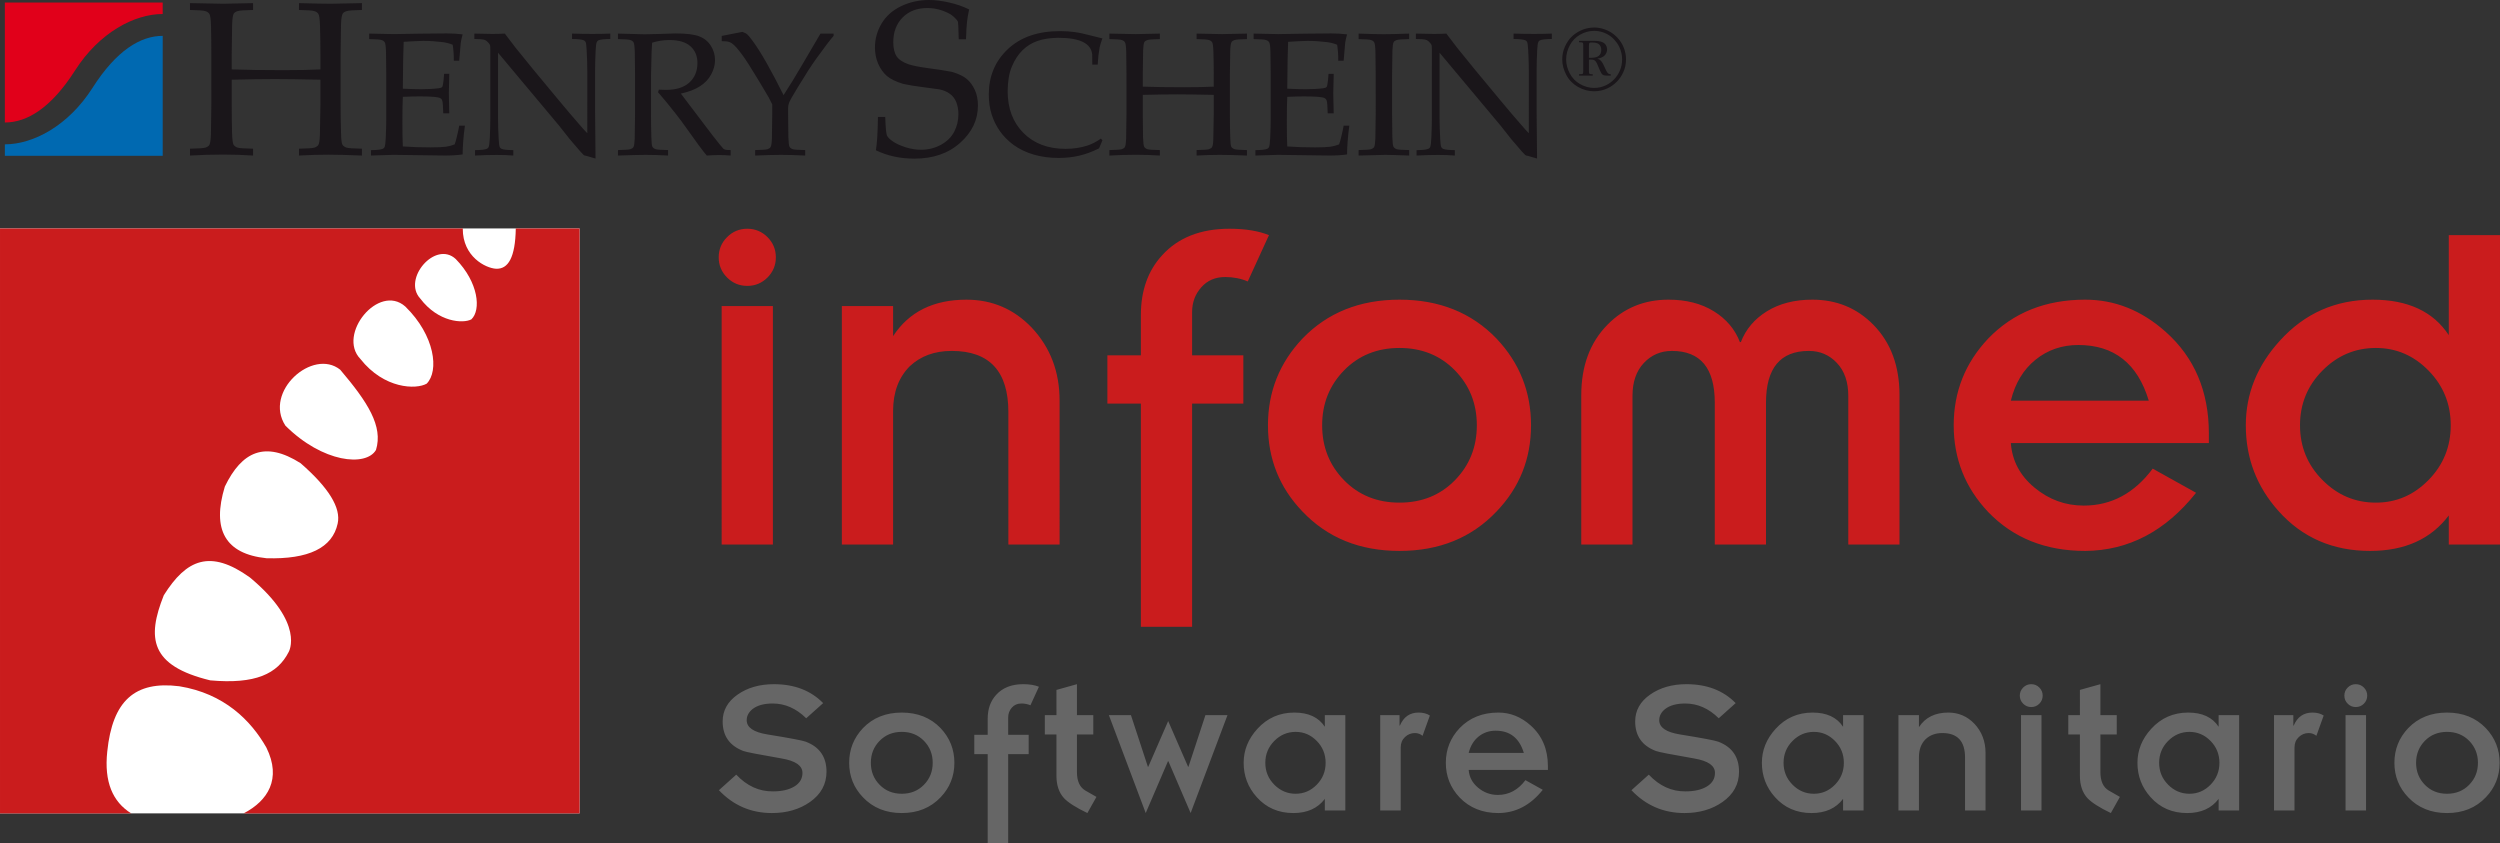 <svg xmlns="http://www.w3.org/2000/svg" xml:space="preserve" width="858.066" height="289.477" style="shape-rendering:geometricPrecision;text-rendering:geometricPrecision;image-rendering:optimizeQuality;fill-rule:evenodd;clip-rule:evenodd" viewBox="0 0 22703 7659.08"><rect x="0" y="0" width="22703" height="7659.08" fill="#333333" stroke="none"/><path d="M.03 2074.48h5263.28v5311.89H.03z" style="fill:#fff"/><path d="M.03 2074.49h4202.96c-.14.88-.33 1.74-.42 2.63-.71 253.51 207.19 358.21 301.63 363.27 111.39 5.53 175.19-103.18 179.66-363.72-.1-.74-.3-1.45-.44-2.18l579.89.01v5311.88h-3051c219.6-113.58 347.22-312.46 206.85-597.4-141.77-249.14-384.89-490.91-790.21-556.87-405.18-51.26-607.77 131.9-655 593.51-14.58 137.1-2.5 251.22 34.64 344.29 36.79 92.2 98.2 163.75 182.7 216.47H.04V2074.5zm3815.77 635.98c-163.55-177.35 137.87-529.78 322.85-358.18 207.07 211.7 231.97 462.65 141.88 547.89-74.74 39.73-300.49 27.53-464.73-189.71m-542.95 549.4c-214.23-221.6 165.74-690.01 407.38-476.7 271.01 264.09 308.42 586.93 194.4 700.95-95.25 54.59-385.94 48.95-601.78-224.25m-681.26 605.37c-200.51-309.13 248.89-706.72 497.79-507.94 250.52 294.87 391.04 513.23 325.03 728.73-89.96 154.69-483.73 117.04-822.82-220.79m-549.74 553.19c154.45-318.81 364.42-417.05 687.61-212.16 256.25 223.23 368.57 406.1 336.9 548.59-47.93 220.68-263.42 325.58-646.38 314.66-375.82-39.04-497.32-260.98-378.13-651.09m579.7 1502.49c-101.26 198.66-301.76 294.24-712.27 257.66-546.14-132.58-577.24-383.25-421.77-772.96 205.61-327.58 421.77-419.6 781.36-161.96 504.81 419.61 352.68 677.26 352.68 677.26" style="fill:#ca1c1d"/><path d="M6526.68 2336.75c0-71.53 25.35-132.67 76.16-183.35 50.65-50.69 111.81-76.14 183.33-76.14 71.66 0 132.69 25.45 183.48 76.14 50.68 50.68 76.03 111.82 76.03 183.35 0 71.64-25.35 132.79-76.03 183.47-50.79 50.69-111.82 76.02-183.48 76.02-71.52 0-132.68-25.33-183.33-76.02-50.81-50.68-76.16-111.83-76.16-183.47m26.84 2608.15V2779.73h465.32v2165.18zm1091.53-.01V2779.72h465.31v272.85c143.96-220.68 366.03-331.14 665.92-331.14 234.07 0 432.06 85.02 594.23 255 167.91 178.99 251.86 399.78 251.86 662.16V4944.9l-465.18-.01V3741.43c0-369.71-171.64-554.68-514.51-554.68-155.15 0-281.81 46.3-380.29 138.65-101.39 101.49-152.03 237.15-152.03 407.16v1212.33l-465.3-.01zm2715.5 747.18V3665.42h-304.19v-438.37h304.19v-366.83c0-220.68 64.03-401.16 192.33-541.33 146.05-161.12 350.36-241.64 612.86-241.64 143.14 0 262.45 19.47 357.96 58.16l-192.46 420.5c-62.54-26.83-131.18-40.18-205.69-40.18-89.51 0-161.96 31.31-217.01 93.99-55.3 62.53-82.81 137.17-82.81 223.66v393.67h465.3v438.37h-465.3v2026.64zm1154.07-1829.81c0-304.18 104.31-566.55 313.12-787.36 226.69-235.54 520.49-353.48 881.35-353.48s654.66 117.94 881.29 353.48c208.75 220.81 313.19 483.18 313.19 787.36 0 304.16-104.44 565.15-313.19 782.83-226.63 238.64-520.43 357.98-881.29 357.98s-654.66-119.34-881.35-357.98c-208.81-217.68-313.12-478.67-313.12-782.83m492.12 0c0 196.82 66.37 363.13 199.04 498.8 132.69 135.69 300.45 203.52 503.32 203.52 202.81 0 370.51-67.83 503.33-203.52 132.66-135.67 198.98-301.98 198.98-498.8 0-196.84-66.32-363.05-198.98-498.84-132.82-135.68-300.52-203.51-503.33-203.51-202.87 0-370.63 67.83-503.32 203.51-132.67 135.79-199.04 302-199.04 498.84m2353.05 1082.63v-1355.5c0-265.47 79.01-478.65 237.17-639.68 149.03-152.15 333.99-228.29 554.65-228.29 161.17 0 298.32 35.13 411.65 105.15 113.36 70.15 192.34 163.34 237.04 279.65h8.98c44.79-116.31 123.71-209.5 237.01-279.65 113.45-70.02 250.64-105.15 411.64-105.15 220.66 0 405.54 76.14 554.72 228.29 158.12 161.03 237.13 374.21 237.13 639.68v1355.5h-465.17V3593.77c0-125.19-34.32-224.37-103-297.39-68.64-73.13-153.65-109.63-254.98-109.63-259.5 0-389.21 156.51-389.21 469.68v1288.46l-465.17-.01V3656.43c0-313.17-129.76-469.68-389.31-469.68-101.32 0-186.34 36.5-254.98 109.63-68.64 73.02-102.89 172.2-102.89 297.39v1351.12zm5189.37-688.98 393.77 219.18c-277.45 348.98-612.95 524.88-1006.63 527.99-360.86 0-654.65-117.85-881.35-353.48-208.69-220.68-312.99-483.17-312.99-787.33 0-304.18 104.3-566.55 312.99-787.36 226.7-235.54 520.49-353.48 881.35-353.48 268.46 0 511.47 96.98 729.18 290.82 262.49 232.66 393.77 541.32 393.77 926.03v85.1h-1798.44c11.85 161.01 83.47 296 214.66 404.74 131.3 108.94 280.37 163.31 447.45 163.31 250.51 0 459.2-111.83 626.24-335.52m-1288.35-617.33h1252.61c-101.45-337.01-314.76-505.52-639.79-505.52-149.16 0-278.84 44.69-389.19 134.19-110.35 89.49-184.86 213.3-223.64 371.33zm3977 1306.31v-263.97c-161.83 214.69-400.09 322.15-714.79 322.15-338.73 0-615.97-120.83-831.57-362.35-197.84-220.8-296.81-480.16-296.81-778.46 0-286.34 103.43-542.84 310.3-769.5 224.72-247.52 504.93-371.34 840.55-371.34 320.68 0 551.33 107.48 692.32 322.16l.01-908.15h465.16V4944.9h-465.16zm-1350.99-1082.63c0 193.94 67.69 359.46 203.5 496.5 135.67 137.3 297.47 205.82 485.47 205.82 184.84 0 344.34-68.52 478.57-205.82 134.17-137.04 201.29-302.56 201.29-496.5 0-193.86-67.12-359.36-201.29-496.53-134.23-137.18-293.73-205.82-478.57-205.82-188 0-349.8 68.64-485.47 205.82-135.81 137.17-203.5 302.67-203.5 496.53" style="fill:#ca1c1d;fill-rule:nonzero"/><path d="m6528.52 7175.98 157.56-141.37c96.52 102.65 207.55 153.31 332.75 152.06 81.08 0 146.14-14.9 195.11-44.69 48.82-29.8 73.35-70.97 73.35-123.45 0-65.56-62.65-109.19-187.94-130.62-207.56-35.83-323.89-58.52-348.89-68.08-125.29-47.7-187.95-137.15-187.95-268.36 0-99.04 45.02-180.11 135.08-243.35 90.06-63.23 200.19-94.91 330.21-94.91 186.14 0 335.18 57.26 447.36 171.85l-153.88 137.72c-90.64-89.49-192.12-134.14-304.18-134.14-78.8 0-139.59 16.69-182.57 50.09-35.81 28.66-53.65 62.63-53.65 101.93 0 65.65 62.55 108.57 187.85 128.88 206.39 33.38 322.71 55.5 348.98 66.19 125.2 47.71 187.85 138.48 187.85 272.05 0 113.39-50.11 205.16-150.3 275.5-95.49 66.82-210.55 100.2-345.41 100.2-189.58 0-350.14-69.09-481.33-207.5m1182.86-248.66c0-121.76 41.69-226.66 125.2-315.04 90.65-94.22 208.26-141.3 352.57-141.3 144.3 0 261.79 47.08 352.56 141.3 83.38 88.38 125.17 193.28 125.17 315.04 0 121.56-41.79 225.97-125.17 313.03-90.77 95.48-208.26 143.13-352.56 143.13-144.31 0-261.92-47.65-352.57-143.13-83.51-87.06-125.2-191.47-125.2-313.03m196.83 0c0 78.63 26.49 145.07 79.61 199.44 53.06 54.26 120.21 81.47 201.32 81.47 81.06 0 148.21-27.21 201.31-81.47 53.11-54.37 79.58-120.81 79.58-199.44 0-78.82-26.47-145.27-79.58-199.64-53.1-54.24-120.25-81.4-201.31-81.4-81.11 0-148.26 27.16-201.32 81.4-53.12 54.37-79.61 120.82-79.61 199.64m1061.12 731.79v-810.6l-121.72-.01v-175.37l121.72.01v-146.78c0-88.19 25.58-160.4 76.97-216.41 58.37-64.49 140.13-96.73 245.08-96.73 57.35 0 105.03 7.82 143.17 23.26l-76.94 168.27c-25.01-10.81-52.55-16.1-82.25-16.1-35.81 0-64.74 12.45-86.87 37.52-22.05 25.11-33.12 54.93-33.12 89.51v157.46h186.2v175.37l-186.21-.01v810.6l-186.04.01zm518.87-989.57v-175.31h105.62V6265.2l186.13-51.99v281.02h148.48v175.31h-148.48v341.82c0 82.28 25.55 138.35 76.94 168.14l100.19 57.26-82.33 146.72c-103.81-49.98-174.85-95.36-212.99-135.97-45.33-50.03-67.94-117.55-67.94-202.15v-375.82l-105.62.01zm916.25 713.94-334.62-889.25h200.4l153.78 468.79h3.7l180.7-415.11 180.73 415.11h3.55l153.96-468.79h200.44l-334.7 889.25-202.15-470.55h-3.68zm1626.48-23.26v-105.46c-64.75 85.79-159.98 128.73-285.88 128.73-135.43 0-246.37-48.22-332.6-144.89-79.14-88.32-118.65-192.09-118.65-311.27 0-114.65 41.36-217.24 124.02-307.87 89.98-99.07 202.02-148.47 336.19-148.47 128.36 0 220.6 42.83 276.92 128.85v-105.6h186.13v865.98zm-540.42-432.9c0 77.5 27.16 143.69 81.4 198.57 54.41 54.93 118.99 82.34 194.23 82.34 73.95 0 137.85-27.41 191.52-82.34 53.68-54.88 80.53-121.07 80.53-198.57 0-77.57-26.85-143.88-80.53-198.69-53.67-54.82-117.57-82.35-191.52-82.35-75.24 0-139.82 27.53-194.23 82.35-54.24 54.81-81.4 121.12-81.4 198.69m1043.28 432.9v-865.98l175.4-.01v94.79h3.58c33.41-78.79 90.08-118.04 169.99-118.04 40.55 0 74.53 8.86 101.96 26.84l-66.16 184.29c-20.27-16.72-43.62-25.14-69.76-25.14-34.68 0-64.76 12.32-90.43 36.77-25.68 24.39-38.43 55.69-38.43 93.98v572.49zm1318.87-275.5 157.43 87.68c-110.98 139.48-245.21 209.94-402.63 211.08-144.29 0-261.93-47.09-352.57-141.31-83.38-88.19-125.15-193.29-125.15-314.85 0-121.76 41.77-226.66 125.15-315.04 90.64-94.22 208.28-141.3 352.57-141.3 107.45 0 204.66 38.69 291.65 116.28 105.01 92.96 157.53 216.42 157.53 370.42v34l-719.41.02c4.74 64.37 33.4 118.36 85.92 161.92 52.55 43.56 112.1 65.31 178.98 65.31 100.2 0 183.61-44.82 250.52-134.19zm-515.43-247.04h501.04c-40.55-134.76-125.78-202.14-255.83-202.14-59.77 0-111.57 17.85-155.7 53.68-44.13 35.82-73.92 85.36-89.5 148.46zm1478.05 338.3 157.49-141.37c96.58 102.65 207.52 153.31 332.83 152.06 81.08 0 146.17-14.9 195.11-44.69 48.84-29.8 73.22-70.97 73.22-123.45 0-65.56-62.53-109.19-187.81-130.62-207.56-35.83-323.87-58.52-348.99-68.08-125.2-47.7-187.84-137.15-187.84-268.36 0-99.04 45.03-180.11 135.11-243.35 90.04-63.23 200.17-94.91 330.22-94.91 186.09 0 335.12 57.26 447.16 171.85l-153.75 137.72c-90.73-89.49-192.08-134.14-304.19-134.14-78.76 0-139.54 16.69-182.51 50.09-35.83 28.66-53.68 62.63-53.68 101.93 0 65.65 62.55 108.57 187.86 128.88 206.39 33.38 322.7 55.5 348.98 66.19 125.18 47.71 187.84 138.48 187.84 272.05 0 113.39-50.13 205.16-150.32 275.5-95.45 66.82-210.66 100.2-345.4 100.2-189.67 0-350.12-69.09-481.33-207.5m1921.86 184.24v-105.46c-64.74 85.79-159.97 128.73-285.9 128.73-135.43 0-246.34-48.22-332.62-144.89-79.23-88.32-118.73-192.09-118.73-311.27 0-114.65 41.35-217.24 124.05-307.87 89.94-99.07 202.01-148.47 336.31-148.47 128.29 0 220.54 42.83 276.89 128.85v-105.6h186.08v865.98h-186.1zm-540.42-432.9c0 77.5 27.03 143.69 81.44 198.57 54.36 54.93 118.99 82.34 194.2 82.34 73.92 0 137.71-27.41 191.39-82.34 53.69-54.88 80.49-121.07 80.49-198.57 0-77.57-26.8-143.88-80.49-198.69-53.68-54.82-117.47-82.35-191.39-82.35-75.21 0-139.84 27.53-194.2 82.35-54.41 54.81-81.44 121.12-81.44 198.69m1043.25 432.9v-865.98l186.15-.01v109.06c57.57-88.19 146.36-132.31 266.39-132.31 93.63 0 172.76 33.97 237.56 101.95 67.2 71.47 100.83 159.9 100.83 264.75v522.53h-186.12v-481.29c0-147.9-68.52-221.95-205.86-221.95-61.91 0-112.61 18.55-152.02 55.5-40.64 40.54-60.78 94.79-60.78 162.86v484.88l-186.15-.01zm1102.23-1043.23c0-28.54 10.27-53.12 30.52-73.36 20.27-20.3 44.72-30.42 73.38-30.42 28.57 0 52.96 10.12 73.38 30.42 20.28 20.24 30.27 44.82 30.27 73.36 0 28.66-9.99 53.2-30.27 73.47-20.42 20.31-44.81 30.41-73.38 30.41-28.66 0-53.11-10.1-73.38-30.41-20.25-20.27-30.52-44.81-30.52-73.47m10.84 1043.23v-865.98l185.99-.01v865.98zm429.38-690.68v-175.31h105.6V6265.2l186.12-51.99v281.02h148.47v175.31h-148.46v341.82c0 82.28 25.58 138.35 76.84 168.14l100.29 57.26-82.31 146.72c-103.78-49.98-174.74-95.36-212.96-135.97-45.29-50.03-67.98-117.55-67.98-202.15v-375.82l-105.61.01zm1365.29 690.68v-105.46c-64.74 85.79-159.97 128.73-285.88 128.73-135.45 0-246.36-48.22-332.61-144.89-79.13-88.32-118.76-192.09-118.76-311.27 0-114.65 41.48-217.24 124.17-307.87 89.82-99.07 201.89-148.47 336.19-148.47 128.33 0 220.6 42.83 276.89 128.85v-105.6h186.21v865.98h-186.22zm-540.33-432.9c0 77.5 27.1 143.69 81.47 198.57 54.24 54.93 118.99 82.34 194.07 82.34 74.05 0 137.72-27.41 191.53-82.34 53.56-54.88 80.52-121.07 80.52-198.57 0-77.57-26.96-143.88-80.52-198.69-53.81-54.82-117.48-82.35-191.53-82.35-75.08 0-139.83 27.53-194.07 82.35-54.37 54.81-81.47 121.12-81.47 198.69m1043.31 432.9v-865.98l175.28-.01v94.79h3.55c33.44-78.79 90.1-118.04 170.03-118.04 40.51 0 74.52 8.86 102.04 26.84l-66.21 184.29c-20.44-16.72-43.69-25.14-69.81-25.14-34.66 0-64.7 12.32-90.39 36.77-25.73 24.39-38.49 55.69-38.49 93.98v572.49zm638.77-1043.23c0-28.54 10-53.12 30.42-73.36 20.27-20.3 44.66-30.42 73.38-30.42 28.51 0 53.06 10.12 73.33 30.42 20.26 20.24 30.42 44.82 30.42 73.36 0 28.66-10.16 53.2-30.42 73.47-20.27 20.31-44.82 30.41-73.33 30.41-28.72 0-53.11-10.1-73.38-30.41-20.42-20.27-30.42-44.81-30.42-73.47m10.71 1043.23v-865.98l186.12-.01v865.98zm443.73-432.9c0-121.76 41.71-226.66 125.25-315.04 90.61-94.22 208.18-141.3 352.53-141.3 144.32 0 261.8 47.08 352.54 141.3 83.51 88.38 125.21 193.28 125.21 315.04 0 121.56-41.7 225.97-125.21 313.03-90.74 95.48-208.22 143.13-352.54 143.13-144.35 0-261.92-47.65-352.53-143.13-83.54-87.06-125.25-191.47-125.25-313.03m196.87 0c0 78.63 26.59 145.07 79.62 199.44 53.04 54.26 120.21 81.47 201.29 81.47 81.09 0 148.22-27.21 201.46-81.47 52.99-54.37 79.45-120.81 79.45-199.44 0-78.82-26.46-145.27-79.45-199.64-53.24-54.24-120.37-81.4-201.46-81.4-81.08 0-148.25 27.16-201.29 81.4-53.03 54.37-79.62 120.82-79.62 199.64" style="fill:#666;fill-rule:nonzero"/><path d="M1725.25 90.58V28.26l298.1 5.84 274.72-5.84v62.32c-77.28 1.32-124.35 4.87-141.25 10.71-16.22 5.21-27.6 12.67-34.07 22.44-7.81 12.97-12.68 44.46-14.65 94.48-.64 12.98-1.93 105.21-3.88 276.66v135.4c127.94 4.56 283.83 6.84 467.61 6.84 140.91 0 253.61-2.28 338.03-6.84v-135.4c0-88.3-1.27-174.71-3.88-259.13-1.95-61.71-6.82-98.05-14.6-109.1-7.15-11.7-19.17-20.14-36.06-25.35-16.23-5.84-63-9.39-140.28-10.71V28.26c139.63 3.88 235.43 5.84 287.38 5.84 19.5 0 114.3-1.96 284.48-5.84v62.32c-76.64 1.32-123.43 4.87-140.28 10.71-16.92 5.21-28.28 12.67-34.12 22.44-8.46 12.97-13.62 44.46-15.59 94.48-.64 12.98-1.95 105.21-3.88 276.66v450.98c0 88.45 1.29 174.48 3.88 258.24 1.3 61.7 5.52 98.32 12.67 110 7.79 11.7 20.12 20.55 37.04 26.4 16.85 5.16 63.64 8.46 140.28 9.73v62.33c-125.36-5.18-227.97-7.78-307.85-7.78-85.09 0-173.09 2.6-264.01 7.78v-62.33c77.28-1.27 124.05-4.57 140.28-9.73 16.89-5.85 28.57-13.65 35.08-23.38 8.44-13 13.31-44.45 14.6-94.56.65-13.66 2.28-105.74 4.86-276.7l-.01-222.03c-181.83-3.91-319.85-5.85-414.02-5.85-102.61 0-233.16 1.94-391.62 5.85v222.04c0 88.45.97 174.48 2.93 258.24 1.93 61.7 6.46 98.32 13.64 110 7.79 11.7 19.81 20.55 36.03 26.4 16.9 5.16 63.97 8.46 141.25 9.73v62.33c-87.67-5.85-177.94-8.82-270.82-8.82-101.31 0-201.98 2.97-302 8.82v-62.33c76.64-1.27 123.4-4.57 140.28-9.73 16.9-5.85 28.59-13.65 35.08-23.38 7.79-13 12.67-44.45 14.61-94.56.65-13.66 1.96-105.74 3.9-276.7V494.88c0-88.3-.97-174.71-2.92-259.13-1.95-61.71-6.83-98.05-14.62-109.1-7.13-11.7-19.15-20.14-36.05-25.35-16.23-5.84-62.97-9.39-140.28-10.71zm1643.72 1321.97v-49.09c54.52-.5 90.41-4.68 107.54-12.45 7.24-3.13 12.44-8.08 15.59-14.82 5.17-10.4 8.81-37.67 10.88-81.82 3.15-68.58 4.69-127.82 4.69-177.72l.01-398.28c0-70.62-.78-139.73-2.31-207.27-1.6-49.36-5.49-78.47-11.69-87.28-5.76-9.37-15.37-16.11-28.86-20.31-12.99-4.66-50.42-7.49-112.24-8.54v-49.9l222.12 4.68 235.36-3.89c112.74-1.53 194.58-2.32 245.5-2.32 51.47 0 100.01 2.86 145.73 8.56-8.29 29.64-13.99 55.35-17.14 77.14-1.04 4.67-5.7 58.7-13.98 162.14h-49.1c.47-53.01-2.89-101.33-10.16-144.99-28.58-11.95-60.02-19.98-94.28-24.16-57.76-7.14-116.37-10.91-174.64-10.91-12.48 0-40.29 1.08-83.4 3.13-43.15 2.08-74.04 3.89-92.76 5.44-2.09 57.69-3.64 111.72-4.66 162.11l-3.1 263.45c60.73 3.1 116.6 4.68 167.56 4.68 61.79 0 114.51-2.87 158.2-8.61 16.59-2.07 27.25-6.22 31.96-12.48 4.68-6.22 8.8-27.53 12.46-63.87l4.67-54.57h46.85v14.83l-3.94 162.09 3.94 181.58h-54.55l-2.4-53c-1.02-38.45-4.67-62.36-10.87-71.71-5.74-9.35-16.89-15.83-33.51-19.46-29.64-6.25-87.05-9.35-172.27-9.35-34.79 0-84.12 1.3-148.03 3.89-2.66 51.96-3.92 129.12-3.92 231.47 0 96.12 1.26 169.13 3.92 219.01 74.8 5.7 158.69 8.56 251.68 8.56 66 0 113-2.08 141.07-6.22 28.08-4.2 54.02-11.2 77.97-21.05 6.21-16.13 12.46-37.93 18.67-65.49 11.42-46.23 18.95-81.03 22.65-104.42l51.38.01c-13.5 104.95-20.26 191.98-20.26 261.09-44.69 6.76-99 10.11-162.89 10.11l-465.27-6.21c-6.76 0-74.8 2.05-204.15 6.21zm944.91 0v-49.09c54.57-.5 90.4-4.68 107.54-12.45 7.27-3.13 12.45-8.08 15.59-14.82 5.21-10.4 8.83-37.67 10.92-81.82 3.11-68.58 4.67-127.82 4.67-177.72V441.48c0-17.18-1.03-28.34-3.12-33.52-4.16-9.37-13.5-20.54-28.06-33.51q-14.025-12.495-32.73-15.6c-11.94-2.61-38.94-4.15-81.05-4.69v-49.09c86.75 2.09 141.32 3.13 163.66 3.13 37.95 0 75.57-1.04 113.02-3.13 44.15 57.7 76.64 100.31 97.41 127.84l161.34 198.72 235.35 283.69c75.34 90.38 135.88 161.58 181.61 213.53 29.09 34.29 53.49 61.32 73.26 81.07l-.02-569.73c0-50.94-1.84-110.67-5.48-179.27-2.1-43.13-5.44-69.86-10.11-80.25-3.65-6.75-9.15-11.7-16.37-14.83-17.15-7.28-52.76-11.16-106.78-11.7v-49.09c61.3 2.09 123.37 3.13 186.26 3.13 59.25 0 113.01-1.04 161.32-3.13v49.09c-54.03.54-89.61 4.42-106.76 11.7-7.26 3.13-12.47 8.35-15.59 15.62-5.2 9.87-8.84 37.14-10.91 81.82-3.11 68.58-4.68 127.55-4.68 176.91v374.86c0 75.86 1.31 217.44 3.9 424.77l-80.28-23.4-18.69-3.91c-3.11-1.03-6.01-2.57-8.6-4.68-3.63-2.57-13.48-12.97-29.6-31.15-43.12-48.86-74.81-85.74-95.09-110.67l-100.52-127.03-552.58-660.14v597.77c0 50.95 1.84 110.95 5.48 180.06 2.08 43.09 5.41 69.62 10.12 79.48 3.63 7.28 9.1 12.5 16.37 15.57 17.16 7.28 52.73 11.2 106.76 11.7v49.09c-45.71-3.62-96.11-5.42-151.19-5.42-60.27 0-125.73 1.8-196.39 5.42zM5611.87 354.98v-49.9c20.25.54 51.14 1.33 92.69 2.33l149.64 3.93c29.59 0 75.61-1.04 137.93-3.13 81.11-3.13 128.09-4.66 141.07-4.66 99.24 0 171.49 8.81 216.66 26.49 45.74 17.65 81.08 46.5 106.03 86.51 24.97 39.47 37.41 82.61 37.41 129.37 0 43.63-11.73 87.02-35.07 130.13-23.38 43.14-57.42 78.98-102.06 107.57-44.24 28.59-101.89 50.64-173.08 66.26 13.01 18.17 43.67 58.7 91.96 121.57l196.45 258.73c56.06 72.22 88.81 112.48 98.16 120.82 4.67 3.62 9.38 6.22 14.05 7.77 7.81 2.6 24.94 3.92 51.4 3.92v49.85c-39.47-3.08-74.02-4.68-103.65-4.68-30.66 0-68.33 1.6-112.98 4.68-33.78-38.96-90.41-115.08-169.94-228.32-44.14-62.89-83.1-115.34-116.86-157.47-54.55-69.6-106.56-132.72-155.91-189.34l7.81-23.4c27.03 1.55 47.55 2.34 61.57 2.34 94.56 0 166.24-22.34 215.13-67.04 48.82-44.67 73.23-103.65 73.25-176.88 0-63.91-21.08-114.6-63.16-151.99-42.08-37.95-105.73-56.92-190.93-56.92-53.52 0-105.96 8.09-157.41 24.18-2.09 28.06-3.65 54.31-4.7 78.74-.52 7.26-2.3 82.83-5.42 226.76v346.04c0 70.66 1 139.52 3.12 206.52 1.01 49.36 4.37 78.73 10.09 88.07 6.26 9.36 16.11 16.38 29.6 21.07 13.54 4.13 50.95 6.74 112.27 7.79v49.85c-73.79-4.16-141.6-6.21-203.44-6.21-49.89 0-133.78 2.05-251.68 6.21v-49.85c61.25-1.05 98.67-3.66 112.2-7.79 13.49-4.69 22.84-10.91 28.08-18.72 6.21-10.4 10.07-35.6 11.65-75.6.5-10.89 1.55-84.69 3.11-221.34l-.01-360.84c0-70.62-.77-139.73-2.3-207.27-1.58-49.36-5.5-78.47-11.68-87.28-5.76-9.37-15.37-16.11-28.86-20.31-13.01-4.66-50.41-7.49-112.2-8.54zm942.05 18.71v-47.55l187.82-36.62c20.77 7.28 35.06 14.31 42.86 21.06 7.81 6.21 24.17 25.96 49.11 59.21 36.89 49.37 79.49 116.64 127.82 201.85 48.3 85.23 99.78 182.64 154.3 292.27 55.09-84.68 111.45-176.65 169.15-275.89l165.95-282.93 119.23-.01v21.05c-28.55 31.71-81.04 100.52-157.39 206.51-44.18 61.32-101.57 150.43-172.25 267.35-44.15 72.21-69.08 116.63-74.81 133.26-5.69 16.11-8.57 31.44-8.57 45.99v60c0 70.66.78 139.52 2.36 206.52 1.54 49.36 5.18 78.73 10.9 88.07 6.22 9.36 15.83 16.38 28.84 21.07 13.48 4.13 51.17 6.74 113 7.79v49.85c-84.73-4.16-157.96-6.21-219.79-6.21-59.22 0-137.41 2.05-234.57 6.21v-49.85c61.3-1.05 98.72-3.66 112.2-7.79 13.55-4.69 22.63-10.91 27.31-18.72 6.74-10.4 10.85-35.6 12.44-75.6.53-10.89 1.55-84.69 3.12-221.34v-91.19c-10.89-23.36-21.59-44.41-31.93-63.11-7.27-13.01-33.77-57.68-79.52-134.04l-51.44-84.19c-40.49-66.5-70.65-113.78-90.38-141.83-37.91-54.04-69.38-92.76-94.3-116.14-13.51-12.97-27.83-22.04-42.87-27.25-14.59-5.22-37.42-7.81-68.59-7.81zm1400.34 991.09c10.39-62.37 16.49-163.28 18.57-302.91h66.25c3.13 94.8 8.33 150.92 15.57 168.46 7.79 17.02 25.87 35.08 54.56 54.55 28.46 19.49 66.77 37.01 114.97 52.59 47.93 15.08 94.41 22.48 139.26 22.48 65.56 0 125.96-14.93 181.18-44.79 55.19-30.54 95.47-70.14 120.8-118.86 25.35-49.36 38.05-101.96 38.05-157.83 0-42.84-6.61-79.88-19.49-111.06-12.45-31.17-31.57-56.12-57.55-75.08-25.92-19.49-58.17-33.1-96.38-40.91-24.12-3.89-72.05-10.25-144.15-19.49-72.09-8.93-133.55-19.08-184.19-30.14-67.53-20.77-117.31-45.13-148.98-73.06-31.97-27.91-57.95-64.61-77.96-110.06-19.47-45.48-29.21-94.42-29.21-147.11 0-76.65 19.72-148.75 59.33-216.29 40.28-68.16 99.37-121.11 177.33-158.76C8260.79 18.83 8345.9-.02 8437.45-.02c55.21 0 115.24 7.46 180.33 22.43 65.44 14.28 126.49 35.38 183.13 63.3-9.25 40.93-15.6 79.23-19.5 114.98-3.89 35.05-6.85 87.03-8.82 155.84h-66.24c-1.95-100.01-4.8-154.57-8.71-163.65-16.37-23.37-38.46-44.49-66.26-63.3-67.01-37.68-136.75-56.46-209.5-56.54-94.2 0-169.52 28.88-226.01 86.7-55.83 57.16-83.79 131.52-83.79 223.11 0 55.21 10 98.07 30.29 128.59 19.98 29.89 56.09 53.92 108.07 72.1 35.69 12.32 94.15 24.01 175.33 35.06 81.18 10.4 154.18 21.74 219.28 34.08 60.92 18.22 106.08 39.96 135.31 65.28 29.26 24.69 53.29 57.48 72.1 98.4 18.86 40.27 28.21 87.67 28.32 142.23 0 129.23-53.62 242-160.77 337.97-107.18 96.26-245.89 144.19-415.96 144.19-128.58 0-245.19-25.33-349.78-75.97zm2057.02-90.17-30.39 72.48c-60.84 30.64-120.34 52.75-178.52 66.23-58.17 14.03-121.58 21.05-190.15 21.05-80.54 0-155.35-10.15-224.47-30.4-69.07-20.24-129.64-49.07-181.58-86.49-51.45-37.94-93.53-80.28-126.26-127.04-32.74-46.74-57.66-97.43-74.82-151.98-17.16-55.07-25.71-115.36-25.71-180.81 0-165.73 57.65-302.9 173.01-411.5 115.87-109.08 273.81-163.64 473.86-163.64 47.28 0 90.91 2.85 130.92 8.56 40.52 5.18 89.61 15.6 147.3 31.17 58.23 15.06 93.83 23.91 106.81 26.51-11.44 28.56-20.01 56.64-25.73 84.17-8.29 44.15-14.03 95.31-17.16 153.54l-49.13.03-.74-91.97c-5.22-50.94-33.52-88.88-84.97-113.79-50.89-24.94-125.75-37.41-224.46-37.41-73.76 1-136.39 10.62-187.82 28.85-51.43 17.65-96.89 45.95-136.39 84.96-38.95 38.41-70.92 87.5-95.85 147.28-24.96 59.23-37.67 133.78-38.2 223.68 0 157.4 48.08 284.19 144.19 380.3 96.13 95.62 223.15 143.39 381.11 143.39 71.19 0 137.17-9.87 197.94-29.6 41.57-13.49 82.9-34.8 123.96-63.92l13.25 16.38zm63.38-919.63v-49.9l238.49 4.68 219.79-4.68v49.9c-61.83 1.05-99.52 3.88-112.99 8.54-13.02 4.2-22.09 10.16-27.31 17.97-6.22 10.37-10.16 35.59-11.7 75.61-.54 10.35-1.54 84.14-3.13 221.28l-.01 108.35c102.39 3.66 227.08 5.46 374.1 5.46 112.76 0 202.9-1.8 270.43-5.46V678.39c0-70.62-1.02-139.73-3.08-207.27-1.61-49.36-5.49-78.47-11.7-87.28-5.74-9.37-15.36-16.11-28.84-20.31-12.99-4.66-50.43-7.49-112.22-8.54v-49.9c111.68 3.13 188.34 4.68 229.88 4.68 15.59 0 91.47-1.55 227.57-4.68v49.9c-61.29 1.05-98.69 3.88-112.2 8.54-13.5 4.2-22.61 10.16-27.27 17.97-6.79 10.37-10.94 35.59-12.48 75.61-.53 10.35-1.55 84.14-3.12 221.28v360.86c0 70.66 1.03 139.52 3.12 206.52 1.01 49.36 4.4 78.73 10.15 88.07 6.22 9.36 16.1 16.38 29.6 21.07 13.51 4.13 50.91 6.74 112.2 7.79v49.85c-100.24-4.16-182.34-6.21-246.25-6.21-68.06 0-138.46 2.05-211.2 6.21v-49.85c61.79-1.05 99.23-3.66 112.22-7.79 13.48-4.69 22.84-10.91 28.04-18.72 6.75-10.4 10.67-35.6 11.69-75.6.54-10.89 1.81-84.69 3.89-221.34l.02-177.65c-145.47-3.15-255.88-4.69-331.22-4.69-82.1 0-186.49 1.54-313.31 4.69v177.66c0 70.66.81 139.52 2.35 206.52 1.58 49.36 5.19 78.73 10.94 88.07 6.22 9.36 15.83 16.38 28.85 21.07 13.47 4.13 51.16 6.74 112.99 7.79v49.85c-70.18-4.68-142.38-7.01-216.66-7.01-81.07 0-161.61 2.33-241.62 7.01v-49.85c61.3-1.05 98.71-3.66 112.26-7.79 13.48-4.69 22.83-10.91 28.03-18.72 6.23-10.4 10.12-35.6 11.71-75.6.52-10.89 1.54-84.69 3.08-221.34V678.4c0-70.62-.76-139.73-2.34-207.27-1.54-49.36-5.42-78.47-11.68-87.28-5.7-9.37-15.32-16.11-28.8-20.31-13.02-4.66-50.43-7.49-112.26-8.54zm1326.04 1057.57v-49.09c54.56-.5 90.45-4.68 107.61-12.45 7.2-3.13 12.44-8.08 15.55-14.82 5.19-10.4 8.83-37.67 10.89-81.82 3.13-68.58 4.7-127.82 4.7-177.72V678.37c0-70.62-.78-139.73-2.35-207.27-1.54-49.36-5.44-78.47-11.7-87.28-5.68-9.37-15.29-16.11-28.84-20.31-12.98-4.66-50.39-7.49-112.24-8.54v-49.9l222.18 4.68 235.33-3.89c112.77-1.53 194.57-2.32 245.49-2.32 51.41 0 100.04 2.86 145.73 8.56-8.3 29.64-14.01 55.35-17.13 77.14-1.03 4.67-5.71 58.7-13.98 162.14h-49.1c.5-53.01-2.87-101.33-10.16-144.99-28.56-11.95-60.02-19.98-94.28-24.16-57.79-7.14-116.37-10.91-174.61-10.91-12.47 0-40.26 1.08-83.38 3.13-43.11 2.08-74.04 3.89-92.78 5.44-2.03 57.69-3.57 111.72-4.64 162.11l-3.15 263.45c60.85 3.1 116.66 4.68 167.58 4.68 61.85 0 114.56-2.87 158.21-8.61 16.66-2.07 27.25-6.22 31.97-12.48 4.65-6.22 8.79-27.53 12.47-63.87l4.69-54.57h46.74v14.83l-3.89 162.09 3.89 181.58h-54.55l-2.33-53c-1.04-38.45-4.69-62.36-10.9-71.71-5.73-9.35-16.91-15.83-33.51-19.46-29.6-6.25-87.05-9.35-172.29-9.35-34.79 0-84.13 1.3-148.06 3.89-2.57 51.96-3.87 129.12-3.87 231.47 0 96.12 1.3 169.13 3.87 219.01 74.83 5.7 158.74 8.56 251.74 8.56 65.98 0 113.02-2.08 141.06-6.22 28.06-4.2 54.05-11.2 77.97-21.05 6.26-16.13 12.48-37.93 18.7-65.49 11.4-46.23 18.95-81.03 22.63-104.42l51.38.01c-13.48 104.95-20.27 191.98-20.27 261.09-44.65 6.76-98.96 10.11-162.83 10.11l-465.33-6.21c-6.72 0-74.8 2.05-204.19 6.21zm1396.22-49.85v49.85c-110.67-4.16-183.4-6.21-218.18-6.21l-240.87 6.21v-49.85c61.32-1.05 98.72-3.66 112.27-7.79 13.51-4.69 22.84-10.91 28.06-18.72 6.22-10.4 10.09-35.6 11.66-75.6.53-10.89 1.57-84.69 3.11-221.34V678.39c0-70.62-.76-139.73-2.36-207.27-1.51-49.36-5.41-78.47-11.66-87.28-5.69-9.37-15.3-16.11-28.81-20.31-13.02-4.66-50.42-7.49-112.27-8.54v-49.9c99.25 3.67 175.91 5.49 229.96 5.49 51.95 0 128.33-1.82 229.09-5.49v49.9c-61.8 1.05-99.48 3.88-113 8.54-12.97 4.2-22.05 10.16-27.27 17.97-6.22 10.37-10.16 35.59-11.69 75.61-.54 10.35-1.54 84.14-3.12 221.28v360.86c0 70.66.79 139.52 2.34 206.52 1.59 49.36 5.21 78.73 10.93 88.07 6.23 9.36 15.84 16.38 28.81 21.07 13.52 4.13 51.2 6.74 113 7.79m67.31 49.85v-49.09c54.53-.5 90.39-4.68 107.55-12.45 7.26-3.13 12.48-8.08 15.56-14.82 5.21-10.4 8.86-37.67 10.93-81.82 3.09-68.58 4.69-127.82 4.69-177.72V441.48c0-17.18-1.07-28.34-3.14-33.52-4.15-9.37-13.49-20.54-28.04-33.51-9.33-8.33-20.27-13.53-32.75-15.6-11.94-2.61-38.97-4.15-81.05-4.69v-49.09c86.74 2.09 141.3 3.13 163.68 3.13 37.94 0 75.59-1.04 113.02-3.13 44.15 57.7 76.62 100.31 97.36 127.84l161.38 198.72 235.38 283.69c75.33 90.38 135.8 161.58 181.6 213.53 29.03 34.29 53.46 61.32 73.22 81.07l-.02-569.73c0-50.94-1.82-110.67-5.43-179.27-2.11-43.13-5.5-69.86-10.19-80.25-3.62-6.75-9.05-11.7-16.38-14.83-17.09-7.28-52.66-11.16-106.76-11.7v-49.09c61.28 2.09 123.46 3.13 186.25 3.13 59.3 0 113.08-1.04 161.41-3.13v49.09c-54.08.54-89.66 4.42-106.79 11.7-7.29 3.13-12.54 8.35-15.61 15.62-5.19 9.87-8.84 37.14-10.91 81.82-3.12 68.58-4.72 127.55-4.72 176.91v374.86c0 75.86 1.39 217.44 3.93 424.77l-80.23-23.4-18.7-3.91c-3.15-1.03-6.04-2.57-8.62-4.68-3.58-2.57-13.48-12.97-29.6-31.15-43.16-48.86-74.83-85.74-95.14-110.67l-100.51-127.03-552.51-660.14v597.77c0 50.95 1.8 110.95 5.43 180.06 2.11 43.09 5.44 69.62 10.12 79.48 3.65 7.28 9.09 12.5 16.38 15.57 17.16 7.28 52.74 11.2 106.76 11.7v49.09c-45.72-3.62-96.07-5.42-151.2-5.42-60.25 0-125.71 1.8-196.37 5.42z" style="fill:#1a161a;fill-rule:nonzero"/><path d="M14222.5 539.27c0 43.41 10.88 85.88 32.75 127.44 21.78 41.32 53.09 73.66 93.91 97.05 40.8 23.11 83.22 34.68 127.45 34.68 38.47 0 74.92-8.44 109.46-25.33 25.43-12.48 48.72-29.23 69.77-50.28 21.28-21.02 39.07-47.42 53.4-79.1 14.24-31.71 21.4-66.51 21.4-104.46 0-28.04-4.46-55.45-13.26-82.17-8.83-27.05-21.28-51.22-37.4-72.53-15.84-21.29-33.94-39.58-54.15-54.92-20.31-15.32-43.31-27.42-68.99-36.26-25.71-8.81-52.52-13.21-80.23-13.21-44.23 0-86.65 11.52-127.45 34.68-40.82 23.1-72.13 55.42-93.91 97.02-21.87 41.55-32.75 84.04-32.75 127.39m-35.45 0c0-40.78 8.02-79.21 24.17-115.34 16.37-36.34 36.08-65.82 59.18-88.45 23.39-22.85 49.03-41.17 76.78-54.95 41.33-20.49 84.48-30.74 129.43-30.74 31.65 0 62.03 5.03 91.14 15.17 29.35 9.89 55.6 23.23 78.73 40.12 23.06 16.9 43.75 37.32 61.91 61.22 18.16 23.63 32.38 50.52 42.49 80.64 10.18 30.13 15.22 60.94 15.22 92.33 0 42.09-8.21 80.82-24.59 116.17-16.36 35.32-36.58 64.8-60.77 88.44-23.92 23.63-50.26 42.47-79.14 56.49-39.73 18.96-81.43 28.46-124.99 28.46-50.48 0-98.87-13.01-145.43-38.99-46.19-25.98-81.8-62.07-106.7-108.33-24.98-46.22-37.43-93.66-37.43-142.24m152.37 147.33v-12.09c16.56-.27 26.37-.92 29.17-1.93 2.89-1.32 5.15-3.66 6.63-7.06 1.82-3.36 2.74-11.67 2.74-24.92l.01-223.3c0-13.5-.92-21.96-2.74-25.29-1.48-3.65-4.5-6.01-8.96-7.02-2.57-.8-11.53-1.31-26.84-1.59v-12.44h134.42c31.9 0 56.38 3.37 73.26 10.11 16.88 6.52 28.95 15.98 36.27 28.47 7.25 12.21 10.88 25.45 10.88 39.74 0 20.26-7.17 38.05-21.44 53.38q-21.36 22.59-67.41 30.39c10.08 2.88 17.62 6.11 22.59 9.74 7.8 5.72 14.96 13.51 21.44 23.39 6.5 9.87 14.55 25.85 24.13 47.93 9.88 21.83 17.19 36.1 21.88 42.86 4.68 6.5 9.4 11.05 14.39 13.64 3.65 1.82 9.59 3.1 17.95 3.9v12.09l-35.09.01c-14.3 0-25.11-1.57-32.34-4.67-7-3.13-12.76-8.34-17.19-15.61-7.23-11.42-17.88-34.55-31.9-69.34-7.32-18.48-13.63-31.07-19.13-37.82-5.48-7.01-11.2-11.69-17.14-14.02-5.97-2.61-15.15-3.9-27.66-3.9l-17.96.01v99.36c0 13.5.85 21.94 2.35 25.35 1.89 3.35 4.97 5.68 9.44 7.01 2.54.75 10.21 1.28 22.94 1.55v12.09h-124.69zm89.96-161.72h17.97c33.76 0 57.83-6.11 72.07-18.32 14.58-12.23 21.78-29.34 21.78-51.43 0-22.36-6.03-39.37-18.23-51.06-12.22-11.96-32.37-17.91-60.4-17.91h-13.28c-7.76 0-12.44.91-14.01 2.7-1.6 1.57-3.02 3.78-4.3 6.65-1.08 2.61-1.61 9.2-1.61 19.88v109.49z" style="fill:#1a161a"/><path d="M1477.51 127.15V22.86H44V1112.4c200.7 0 419.54-130.43 637.6-472.59 219.19-343.79 538.19-512.65 795.91-512.65z" style="fill:#e1001a;fill-rule:nonzero"/><path d="M44.06 1310.84v104.3h1433.53V325.67c-200.77 0-419.59 130.46-637.64 472.5-219.2 343.94-538.2 512.67-795.9 512.67z" style="fill:#0069b1;fill-rule:nonzero"/></svg>